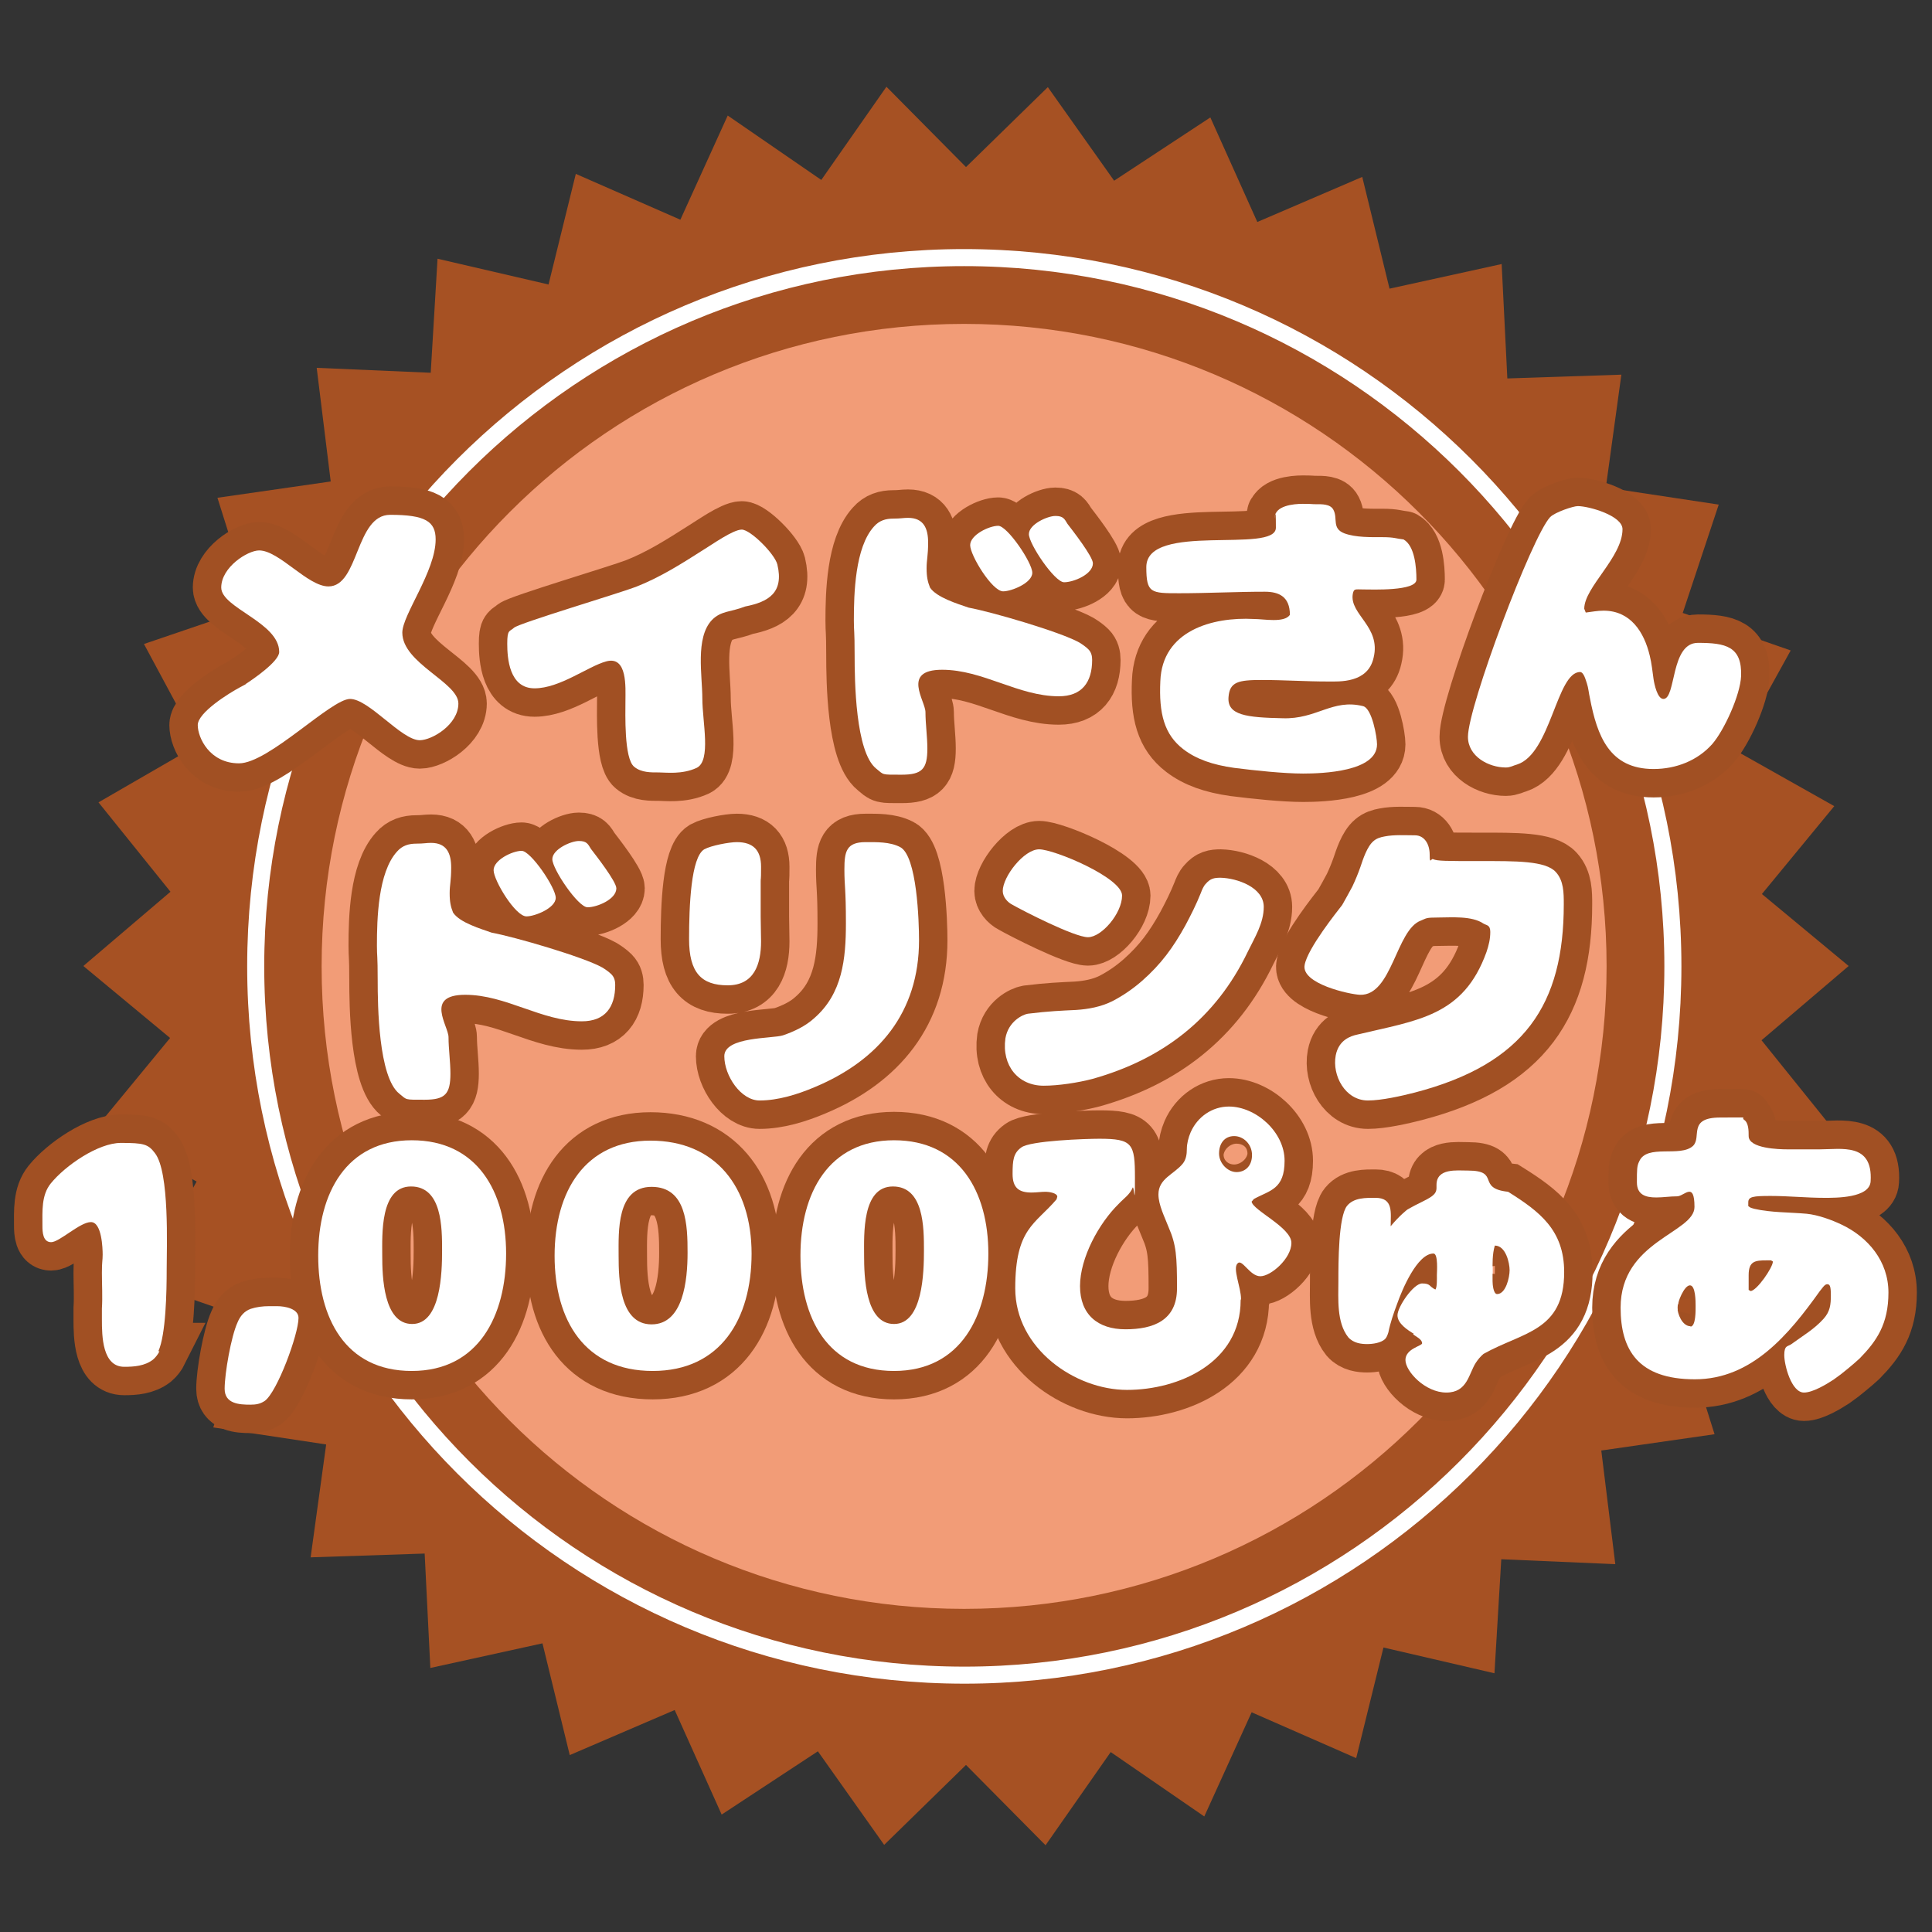 <?xml version="1.0" encoding="UTF-8"?> <svg xmlns="http://www.w3.org/2000/svg" xmlns:xlink="http://www.w3.org/1999/xlink" id="_レイヤー_1" data-name="レイヤー_1" version="1.1" viewBox="0 0 510 510"><rect x="0" y="0" width="510" height="510" fill="#333333" stroke="none"/><defs><style> .st0 { fill: #f29c77; } .st1, .st2, .st3 { fill: none; } .st1, .st3 { stroke: #a15023; stroke-width: 15px; } .st2 { stroke: #fff; stroke-width: 4.5px; } .st4 { fill: #fff; } .st5 { fill: #a65123; } .st3 { stroke-linecap: round; stroke-linejoin: round; } </style></defs><g><g><polygon class="st5" points="488 255 465 274.6 484 298.2 457.7 313.4 472 340 443.5 349.7 452.6 378.6 422.7 382.9 426.4 412.9 396.3 411.6 394.5 441.7 365.2 434.9 358 464.1 330.4 452 317.9 479.5 293.2 462.5 276 487.1 255 465.9 233.4 487 215.9 462.3 190.5 479 178.1 451.4 150.4 463.3 143.2 433.8 113.6 440.3 112.1 410.1 82 411.1 86.1 381.3 56.3 376.8 65.8 348.2 37.3 338.3 51.9 311.9 25.8 297.2 44.9 274 22 255 45 235.4 26 211.8 52.3 196.6 38 170 66.5 160.3 57.4 131.4 87.3 127.1 83.6 97.1 113.7 98.4 115.5 68.3 144.8 75.1 152 45.9 179.6 58 192.1 30.5 216.8 47.5 234 22.9 255 44.1 276.6 23 294.1 47.7 319.5 31 331.9 58.6 359.6 46.7 366.8 76.2 396.4 69.7 397.9 99.9 428 98.9 423.9 128.7 453.7 133.2 444.2 161.8 472.7 171.7 458.1 198.1 484.2 212.8 465.1 236 488 255"></polygon><path class="st0" d="M424.1,255.1c0,93.7-75.9,169.6-169.6,169.6s-169.6-75.9-169.6-169.6S160.8,85.5,254.5,85.5s169.6,75.9,169.6,169.6Z"></path><path class="st2" d="M441.6,255.1c0,103.3-83.7,187.1-187,187.1s-187.1-83.8-187.1-187.1S151.2,68,254.5,68s187.1,83.8,187.1,187.1Z"></path></g><g><g><path class="st4" d="M64.8,180.6c2-1.3,8.9-6,8.9-8.5,0-7.8-15.3-11.6-15.3-17s7-9.8,10-9.8c5.3,0,12.8,9.5,18.3,9.5,8.1,0,7.1-18.9,16.3-18.9s12,1.7,12,6.5c0,8.4-8.8,19.9-8.8,24.6,0,8.1,14.8,13.1,14.8,18.7s-7,9.7-10.2,9.7c-4.8,0-13.4-10.9-18.4-10.9s-21.5,17-29.3,17-10.9-6.8-10.9-10.1,8.2-8.4,11.2-10h0l1.5-.8h0Z"></path><path class="st4" d="M196.7,160.1c-3.8,1.5-6.4,1.1-8.8,3.6-4.4,4.7-2.5,14.6-2.5,20.7s2.4,16.4-1.5,18.3c-3.9,1.8-8.1,1.2-10,1.2s-4.6.1-6.5-1.5c-2.7-2.2-2.3-14-2.3-17.4s.6-12-5.1-10.4c-4.8,1.3-12.2,7.1-18.9,7.1s-7.2-8-7.2-11.8.6-3.1,1.8-4.2c1.3-1.2,27.8-9.1,32.2-10.8,6.4-2.5,12.2-6.2,18-9.9h0c2-1.2,7.6-5.2,9.9-5.2s8.7,6.4,9.4,9.2c1.8,7.5-2.4,9.9-8.5,11.1Z"></path><path class="st4" d="M255.7,160.4c6,1.1,24.2,6.4,29.2,9.2.8.5,1.7,1.1,2.4,1.8.8.8,1,1.8,1,2.8,0,5.9-2.7,9.6-8.8,9.6-10.7,0-20-7-30.8-7s-4.4,8.2-4.4,11.2.5,6.5.5,9.6c0,5.4-1.4,6.9-6.8,6.9s-4.6.1-6.7-1.6c-5.5-4.4-5.7-23.3-5.7-30s-.2-6.1-.2-9.1c0-7.1.3-19.3,5.3-24.8,1.4-1.6,3.1-2.1,5.1-2.1s2.6-.2,3.9-.2c4.2,0,5.3,2.9,5.3,6.5s-.4,4.5-.4,6.8.3,3.6.9,5.1h0c1.7,2.6,7.3,4.3,10.2,5.3h0ZM256.1,143.9c0-2.7,5-5.1,7.4-5.1s9,9.7,9,12.4-5.5,4.9-7.7,4.9c-2.9,0-8.7-9.5-8.7-12.2ZM281.8,138.3c1.3,1.7,6.7,8.6,6.7,10.4,0,2.9-5.1,5-7.6,5s-9.3-10.1-9.3-12.7,4.9-4.8,7-4.8,2.4.8,3.2,2.1h0Z"></path><path class="st4" d="M340.5,162.3c0-4.8-2.9-6.1-6.6-6.1-7.6,0-15.1.4-22.6.4s-8.7,0-8.7-6.9c0-12,34.2-3.4,34.2-10.4s-.3-1.8-.3-2.6c0-3.2,4.9-3.7,7.4-3.7s2.3.1,3.4.1c1.6,0,3.9-.1,4.7,1.5,1.2,2.3-.5,4.9,2.9,6.2,3,1.1,7,1,10.1,1s3.6.4,5.5.6c3,1.7,3.4,7.5,3.4,10.6s-11.8,2.6-14,2.6-2.5-.3-2.8,1.2c-.9,5.4,7.5,8.6,5.5,16.8-1.5,6.8-9.1,6.3-12,6.3-6.1,0-11.5-.4-17.6-.4s-8.4.5-8.7,4.5c-.4,4.8,4.7,5.4,14.3,5.6,9,.3,13.1-5.2,21.2-3.2,2.4.6,3.7,8.2,3.7,10.1,0,7.2-14.4,7.7-19.5,7.7s-12.7-.8-18.2-1.5c-5.7-.8-10-2.3-13.4-4.9-5.1-3.9-6.5-9.5-6.1-18,.5-13.3,13.7-17,24.7-16.4,2.7,0,8,1.1,9.5-1.1Z"></path><path class="st4" d="M418.6,161.7c1.6-.2,3.1-.5,4.7-.5,7.1,0,10.7,5.6,12.2,11.9.5,2,.7,4.1,1,6.2.2,1.3,1,5.2,2.6,5.2,3.4,0,1.8-14.8,9.1-14.8s11.7.9,11.4,8.8c-.2,4.9-4.4,14.2-7.6,17.9-3.9,4.4-9.6,6.6-15.5,6.6-11.7,0-14.9-8.8-16.8-18.7-.3-1.3-.4-2.7-.8-3.9-.3-.8-.8-3-1.8-3-6.2,0-7.7,21.5-16.6,24.4-1.1.3-1.8.8-3,.8-4.5,0-10-2.9-10-8.1,0-8,16.9-52.9,21.7-58,1.3-1.3,6.1-2.9,7.3-2.9,2.9,0,11.8,2.5,11.8,6.1,0,7.4-10.1,15.3-10.1,21l.4,1Z"></path><path class="st4" d="M129.8,246.2c6,1.1,24.2,6.4,29.2,9.2.8.5,1.7,1.1,2.4,1.8.8.8,1,1.8,1,2.8,0,5.9-2.7,9.6-8.8,9.6-10.7,0-20-7-30.8-7s-4.4,8.2-4.4,11.2.5,6.5.5,9.6c0,5.4-1.4,6.9-6.8,6.9s-4.6.1-6.7-1.6c-5.5-4.4-5.7-23.3-5.7-30s-.2-6.1-.2-9.1c0-7.1.3-19.3,5.3-24.8,1.4-1.6,3.1-2.1,5.1-2.1s2.6-.2,3.9-.2c4.2,0,5.3,2.9,5.3,6.5s-.4,4.5-.4,6.8.3,3.6.9,5.1h0c1.8,2.7,7.4,4.3,10.2,5.3h0ZM130.3,229.7c0-2.7,5-5.1,7.4-5.1s9,9.7,9,12.4-5.5,4.9-7.7,4.9c-2.9.1-8.7-9.5-8.7-12.2ZM156,224.1c1.3,1.7,6.7,8.6,6.7,10.4,0,2.9-5.1,5-7.6,5s-9.3-10.1-9.3-12.7,4.9-4.8,7-4.8,2.4.8,3.2,2.1h0Z"></path><path class="st4" d="M200.8,242c0,2.2.1,4.3.1,6.5,0,6-1.8,11.6-8.8,11.6s-10.2-3.4-10.2-12.2.5-21.6,4-23.7c1.8-1,6.6-1.9,8.6-1.9,4.4,0,6.4,2.2,6.4,6.5s-.1,2.5-.1,3.9v9.3ZM228.5,222.3c2.9,0,6.4-.1,9.1,1.3,4.5,2.3,5,19.8,5,24.6,0,19-10.6,31.7-27.6,38.8-4.5,1.9-9.6,3.5-14.5,3.5s-9.3-6.5-9.3-11.7,12.8-4.6,15.5-5.5c2.9-1,5.9-2.4,8.2-4.5,7.5-6.5,8.4-15.7,8.4-25.1s-.4-9.5-.4-14.2.5-7.2,5.6-7.2Z"></path><path class="st4" d="M264.7,235.2c0-3.8,5.6-11,9.6-11s21.9,7.5,21.9,12.2-5.4,11-9,11-17.4-7.1-20-8.6c-1.2-.6-2.5-2-2.5-3.6ZM333.6,239.4c0,4.3-2.4,8.1-4.2,11.8-8.5,17.7-22.5,28.4-41,33.6-3.8,1-9,1.8-12.9,1.8-6.7,0-11.1-5.3-10.1-12.5.8-4.6,4.7-6.3,5.9-6.5,5.7-.7,8.8-.8,12.8-1,3.1-.2,6.5-.8,9.5-2.3,2.9-1.5,5.5-3.3,7.9-5.4,5-4.4,8.2-8.8,11.4-14.6,1.5-2.8,2.9-5.6,4.1-8.6.3-.8.7-1.8,1.3-2.4,1.2-1.4,2.2-1.6,3.9-1.6,4.3.1,11.4,2.5,11.4,7.7Z"></path><path class="st4" d="M354.3,238.9c.9-1.6,1.8-3.2,2.7-4.9.8-1.7,1.5-3.4,2.1-5.1.7-2.1,1.8-5.5,3.5-6.9.8-.7,1.8-1,2.9-1.2,2.5-.5,5.5-.3,8-.3s3.9,2.3,3.9,5.1.4.9.9,1.2c1.2.5,3.2.5,12.5.5s17.2-.1,19.9,2.9c2.1,2.3,2.1,5.5,2.1,8.5,0,26.3-10.2,42.1-39.3,49.7-3.5.9-8.8,2.1-12.4,2.1-6,0-9.5-6.6-8.5-11.9.8-4.1,3.9-5.1,5.7-5.5,15.9-3.8,28-4.8,34.1-21.8.6-1.8,1-3.4,1-5.3s-1-1.7-1.8-2.2c-3.1-2.1-8.5-1.6-11.9-1.6s-3.1.2-4.6.8c-6.6,2.4-7.6,19.9-16.1,19.6-2.7-.1-15.6-2.9-14.6-7.9.8-4.4,8.6-14.1,9.9-15.8Z"></path></g><g><path class="st3" d="M64.8,180.6c2-1.3,8.9-6,8.9-8.5,0-7.8-15.3-11.6-15.3-17s7-9.8,10-9.8c5.3,0,12.8,9.5,18.3,9.5,8.1,0,7.1-18.9,16.3-18.9s12,1.7,12,6.5c0,8.4-8.8,19.9-8.8,24.6,0,8.1,14.8,13.1,14.8,18.7s-7,9.7-10.2,9.7c-4.8,0-13.4-10.9-18.4-10.9s-21.5,17-29.3,17-10.9-6.8-10.9-10.1,8.2-8.4,11.2-10h0l1.5-.8h0Z"></path><path class="st3" d="M196.7,160.1c-3.8,1.5-6.4,1.1-8.8,3.6-4.4,4.7-2.5,14.6-2.5,20.7s2.4,16.4-1.5,18.3c-3.9,1.8-8.1,1.2-10,1.2s-4.6.1-6.5-1.5c-2.7-2.2-2.3-14-2.3-17.4s.6-12-5.1-10.4c-4.8,1.3-12.2,7.1-18.9,7.1s-7.2-8-7.2-11.8.6-3.1,1.8-4.2c1.3-1.2,27.8-9.1,32.2-10.8,6.4-2.5,12.2-6.2,18-9.9h0c2-1.2,7.6-5.2,9.9-5.2s8.7,6.4,9.4,9.2c1.8,7.5-2.4,9.9-8.5,11.1Z"></path><path class="st3" d="M255.7,160.4c6,1.1,24.2,6.4,29.2,9.2.8.5,1.7,1.1,2.4,1.8.8.8,1,1.8,1,2.8,0,5.9-2.7,9.6-8.8,9.6-10.7,0-20-7-30.8-7s-4.4,8.2-4.4,11.2.5,6.5.5,9.6c0,5.4-1.4,6.9-6.8,6.9s-4.6.1-6.7-1.6c-5.5-4.4-5.7-23.3-5.7-30s-.2-6.1-.2-9.1c0-7.1.3-19.3,5.3-24.8,1.4-1.6,3.1-2.1,5.1-2.1s2.6-.2,3.9-.2c4.2,0,5.3,2.9,5.3,6.5s-.4,4.5-.4,6.8.3,3.6.9,5.1h0c1.7,2.6,7.3,4.3,10.2,5.3h0ZM256.1,143.9c0-2.7,5-5.1,7.4-5.1s9,9.7,9,12.4-5.5,4.9-7.7,4.9c-2.9,0-8.7-9.5-8.7-12.2ZM281.8,138.3c1.3,1.7,6.7,8.6,6.7,10.4,0,2.9-5.1,5-7.6,5s-9.3-10.1-9.3-12.7,4.9-4.8,7-4.8,2.4.8,3.2,2.1h0Z"></path><path class="st3" d="M340.5,162.3c0-4.8-2.9-6.1-6.6-6.1-7.6,0-15.1.4-22.6.4s-8.7,0-8.7-6.9c0-12,34.2-3.4,34.2-10.4s-.3-1.8-.3-2.6c0-3.2,4.9-3.7,7.4-3.7s2.3.1,3.4.1c1.6,0,3.9-.1,4.7,1.5,1.2,2.3-.5,4.9,2.9,6.2,3,1.1,7,1,10.1,1s3.6.4,5.5.6c3,1.7,3.4,7.5,3.4,10.6s-11.8,2.6-14,2.6-2.5-.3-2.8,1.2c-.9,5.4,7.5,8.6,5.5,16.8-1.5,6.8-9.1,6.3-12,6.3-6.1,0-11.5-.4-17.6-.4s-8.4.5-8.7,4.5c-.4,4.8,4.7,5.4,14.3,5.6,9,.3,13.1-5.2,21.2-3.2,2.4.6,3.7,8.2,3.7,10.1,0,7.2-14.4,7.7-19.5,7.7s-12.7-.8-18.2-1.5c-5.7-.8-10-2.3-13.4-4.9-5.1-3.9-6.5-9.5-6.1-18,.5-13.3,13.7-17,24.7-16.4,2.7,0,8,1.1,9.5-1.1Z"></path><path class="st3" d="M418.6,161.7c1.6-.2,3.1-.5,4.7-.5,7.1,0,10.7,5.6,12.2,11.9.5,2,.7,4.1,1,6.2.2,1.3,1,5.2,2.6,5.2,3.4,0,1.8-14.8,9.1-14.8s11.7.9,11.4,8.8c-.2,4.9-4.4,14.2-7.6,17.9-3.9,4.4-9.6,6.6-15.5,6.6-11.7,0-14.9-8.8-16.8-18.7-.3-1.3-.4-2.7-.8-3.9-.3-.8-.8-3-1.8-3-6.2,0-7.7,21.5-16.6,24.4-1.1.3-1.8.8-3,.8-4.5,0-10-2.9-10-8.1,0-8,16.9-52.9,21.7-58,1.3-1.3,6.1-2.9,7.3-2.9,2.9,0,11.8,2.5,11.8,6.1,0,7.4-10.1,15.3-10.1,21l.4,1Z"></path><path class="st3" d="M129.8,246.2c6,1.1,24.2,6.4,29.2,9.2.8.5,1.7,1.1,2.4,1.8.8.8,1,1.8,1,2.8,0,5.9-2.7,9.6-8.8,9.6-10.7,0-20-7-30.8-7s-4.4,8.2-4.4,11.2.5,6.5.5,9.6c0,5.4-1.4,6.9-6.8,6.9s-4.6.1-6.7-1.6c-5.5-4.4-5.7-23.3-5.7-30s-.2-6.1-.2-9.1c0-7.1.3-19.3,5.3-24.8,1.4-1.6,3.1-2.1,5.1-2.1s2.6-.2,3.9-.2c4.2,0,5.3,2.9,5.3,6.5s-.4,4.5-.4,6.8.3,3.6.9,5.1h0c1.8,2.7,7.4,4.3,10.2,5.3h0ZM130.3,229.7c0-2.7,5-5.1,7.4-5.1s9,9.7,9,12.4-5.5,4.9-7.7,4.9c-2.9.1-8.7-9.5-8.7-12.2ZM156,224.1c1.3,1.7,6.7,8.6,6.7,10.4,0,2.9-5.1,5-7.6,5s-9.3-10.1-9.3-12.7,4.9-4.8,7-4.8,2.4.8,3.2,2.1h0Z"></path><path class="st3" d="M200.8,242c0,2.2.1,4.3.1,6.5,0,6-1.8,11.6-8.8,11.6s-10.2-3.4-10.2-12.2.5-21.6,4-23.7c1.8-1,6.6-1.9,8.6-1.9,4.4,0,6.4,2.2,6.4,6.5s-.1,2.5-.1,3.9v9.3ZM228.5,222.3c2.9,0,6.4-.1,9.1,1.3,4.5,2.3,5,19.8,5,24.6,0,19-10.6,31.7-27.6,38.8-4.5,1.9-9.6,3.5-14.5,3.5s-9.3-6.5-9.3-11.7,12.8-4.6,15.5-5.5c2.9-1,5.9-2.4,8.2-4.5,7.5-6.5,8.4-15.7,8.4-25.1s-.4-9.5-.4-14.2.5-7.2,5.6-7.2Z"></path><path class="st3" d="M264.7,235.2c0-3.8,5.6-11,9.6-11s21.9,7.5,21.9,12.2-5.4,11-9,11-17.4-7.1-20-8.6c-1.2-.6-2.5-2-2.5-3.6ZM333.6,239.4c0,4.3-2.4,8.1-4.2,11.8-8.5,17.7-22.5,28.4-41,33.6-3.8,1-9,1.8-12.9,1.8-6.7,0-11.1-5.3-10.1-12.5.8-4.6,4.7-6.3,5.9-6.5,5.7-.7,8.8-.8,12.8-1,3.1-.2,6.5-.8,9.5-2.3,2.9-1.5,5.5-3.3,7.9-5.4,5-4.4,8.2-8.8,11.4-14.6,1.5-2.8,2.9-5.6,4.1-8.6.3-.8.7-1.8,1.3-2.4,1.2-1.4,2.2-1.6,3.9-1.6,4.3.1,11.4,2.5,11.4,7.7Z"></path><path class="st3" d="M354.3,238.9c.9-1.6,1.8-3.2,2.7-4.9.8-1.7,1.5-3.4,2.1-5.1.7-2.1,1.8-5.5,3.5-6.9.8-.7,1.8-1,2.9-1.2,2.5-.5,5.5-.3,8-.3s3.9,2.3,3.9,5.1.4.9.9,1.2c1.2.5,3.2.5,12.5.5s17.2-.1,19.9,2.9c2.1,2.3,2.1,5.5,2.1,8.5,0,26.3-10.2,42.1-39.3,49.7-3.5.9-8.8,2.1-12.4,2.1-6,0-9.5-6.6-8.5-11.9.8-4.1,3.9-5.1,5.7-5.5,15.9-3.8,28-4.8,34.1-21.8.6-1.8,1-3.4,1-5.3s-1-1.7-1.8-2.2c-3.1-2.1-8.5-1.6-11.9-1.6s-3.1.2-4.6.8c-6.6,2.4-7.6,19.9-16.1,19.6-2.7-.1-15.6-2.9-14.6-7.9.8-4.4,8.6-14.1,9.9-15.8Z"></path></g><g><path class="st4" d="M64.8,180.6c2-1.3,8.9-6,8.9-8.5,0-7.8-15.3-11.6-15.3-17s7-9.8,10-9.8c5.3,0,12.8,9.5,18.3,9.5,8.1,0,7.1-18.9,16.3-18.9s12,1.7,12,6.5c0,8.4-8.8,19.9-8.8,24.6,0,8.1,14.8,13.1,14.8,18.7s-7,9.7-10.2,9.7c-4.8,0-13.4-10.9-18.4-10.9s-21.5,17-29.3,17-10.9-6.8-10.9-10.1,8.2-8.4,11.2-10h0l1.5-.8h0Z"></path><path class="st4" d="M196.7,160.1c-3.8,1.5-6.4,1.1-8.8,3.6-4.4,4.7-2.5,14.6-2.5,20.7s2.4,16.4-1.5,18.3c-3.9,1.8-8.1,1.2-10,1.2s-4.6.1-6.5-1.5c-2.7-2.2-2.3-14-2.3-17.4s.6-12-5.1-10.4c-4.8,1.3-12.2,7.1-18.9,7.1s-7.2-8-7.2-11.8.6-3.1,1.8-4.2c1.3-1.2,27.8-9.1,32.2-10.8,6.4-2.5,12.2-6.2,18-9.9h0c2-1.2,7.6-5.2,9.9-5.2s8.7,6.4,9.4,9.2c1.8,7.5-2.4,9.9-8.5,11.1Z"></path><path class="st4" d="M255.7,160.4c6,1.1,24.2,6.4,29.2,9.2.8.5,1.7,1.1,2.4,1.8.8.8,1,1.8,1,2.8,0,5.9-2.7,9.6-8.8,9.6-10.7,0-20-7-30.8-7s-4.4,8.2-4.4,11.2.5,6.5.5,9.6c0,5.4-1.4,6.9-6.8,6.9s-4.6.1-6.7-1.6c-5.5-4.4-5.7-23.3-5.7-30s-.2-6.1-.2-9.1c0-7.1.3-19.3,5.3-24.8,1.4-1.6,3.1-2.1,5.1-2.1s2.6-.2,3.9-.2c4.2,0,5.3,2.9,5.3,6.5s-.4,4.5-.4,6.8.3,3.6.9,5.1h0c1.7,2.6,7.3,4.3,10.2,5.3h0ZM256.1,143.9c0-2.7,5-5.1,7.4-5.1s9,9.7,9,12.4-5.5,4.9-7.7,4.9c-2.9,0-8.7-9.5-8.7-12.2ZM281.8,138.3c1.3,1.7,6.7,8.6,6.7,10.4,0,2.9-5.1,5-7.6,5s-9.3-10.1-9.3-12.7,4.9-4.8,7-4.8,2.4.8,3.2,2.1h0Z"></path><path class="st4" d="M340.5,162.3c0-4.8-2.9-6.1-6.6-6.1-7.6,0-15.1.4-22.6.4s-8.7,0-8.7-6.9c0-12,34.2-3.4,34.2-10.4s-.3-1.8-.3-2.6c0-3.2,4.9-3.7,7.4-3.7s2.3.1,3.4.1c1.6,0,3.9-.1,4.7,1.5,1.2,2.3-.5,4.9,2.9,6.2,3,1.1,7,1,10.1,1s3.6.4,5.5.6c3,1.7,3.4,7.5,3.4,10.6s-11.8,2.6-14,2.6-2.5-.3-2.8,1.2c-.9,5.4,7.5,8.6,5.5,16.8-1.5,6.8-9.1,6.3-12,6.3-6.1,0-11.5-.4-17.6-.4s-8.4.5-8.7,4.5c-.4,4.8,4.7,5.4,14.3,5.6,9,.3,13.1-5.2,21.2-3.2,2.4.6,3.7,8.2,3.7,10.1,0,7.2-14.4,7.7-19.5,7.7s-12.7-.8-18.2-1.5c-5.7-.8-10-2.3-13.4-4.9-5.1-3.9-6.5-9.5-6.1-18,.5-13.3,13.7-17,24.7-16.4,2.7,0,8,1.1,9.5-1.1Z"></path><path class="st4" d="M418.6,161.7c1.6-.2,3.1-.5,4.7-.5,7.1,0,10.7,5.6,12.2,11.9.5,2,.7,4.1,1,6.2.2,1.3,1,5.2,2.6,5.2,3.4,0,1.8-14.8,9.1-14.8s11.7.9,11.4,8.8c-.2,4.9-4.4,14.2-7.6,17.9-3.9,4.4-9.6,6.6-15.5,6.6-11.7,0-14.9-8.8-16.8-18.7-.3-1.3-.4-2.7-.8-3.9-.3-.8-.8-3-1.8-3-6.2,0-7.7,21.5-16.6,24.4-1.1.3-1.8.8-3,.8-4.5,0-10-2.9-10-8.1,0-8,16.9-52.9,21.7-58,1.3-1.3,6.1-2.9,7.3-2.9,2.9,0,11.8,2.5,11.8,6.1,0,7.4-10.1,15.3-10.1,21l.4,1Z"></path><path class="st4" d="M129.8,246.2c6,1.1,24.2,6.4,29.2,9.2.8.5,1.7,1.1,2.4,1.8.8.8,1,1.8,1,2.8,0,5.9-2.7,9.6-8.8,9.6-10.7,0-20-7-30.8-7s-4.4,8.2-4.4,11.2.5,6.5.5,9.6c0,5.4-1.4,6.9-6.8,6.9s-4.6.1-6.7-1.6c-5.5-4.4-5.7-23.3-5.7-30s-.2-6.1-.2-9.1c0-7.1.3-19.3,5.3-24.8,1.4-1.6,3.1-2.1,5.1-2.1s2.6-.2,3.9-.2c4.2,0,5.3,2.9,5.3,6.5s-.4,4.5-.4,6.8.3,3.6.9,5.1h0c1.8,2.7,7.4,4.3,10.2,5.3h0ZM130.3,229.7c0-2.7,5-5.1,7.4-5.1s9,9.7,9,12.4-5.5,4.9-7.7,4.9c-2.9.1-8.7-9.5-8.7-12.2ZM156,224.1c1.3,1.7,6.7,8.6,6.7,10.4,0,2.9-5.1,5-7.6,5s-9.3-10.1-9.3-12.7,4.9-4.8,7-4.8,2.4.8,3.2,2.1h0Z"></path><path class="st4" d="M200.8,242c0,2.2.1,4.3.1,6.5,0,6-1.8,11.6-8.8,11.6s-10.2-3.4-10.2-12.2.5-21.6,4-23.7c1.8-1,6.6-1.9,8.6-1.9,4.4,0,6.4,2.2,6.4,6.5s-.1,2.5-.1,3.9v9.3ZM228.5,222.3c2.9,0,6.4-.1,9.1,1.3,4.5,2.3,5,19.8,5,24.6,0,19-10.6,31.7-27.6,38.8-4.5,1.9-9.6,3.5-14.5,3.5s-9.3-6.5-9.3-11.7,12.8-4.6,15.5-5.5c2.9-1,5.9-2.4,8.2-4.5,7.5-6.5,8.4-15.7,8.4-25.1s-.4-9.5-.4-14.2.5-7.2,5.6-7.2Z"></path><path class="st4" d="M264.7,235.2c0-3.8,5.6-11,9.6-11s21.9,7.5,21.9,12.2-5.4,11-9,11-17.4-7.1-20-8.6c-1.2-.6-2.5-2-2.5-3.6ZM333.6,239.4c0,4.3-2.4,8.1-4.2,11.8-8.5,17.7-22.5,28.4-41,33.6-3.8,1-9,1.8-12.9,1.8-6.7,0-11.1-5.3-10.1-12.5.8-4.6,4.7-6.3,5.9-6.5,5.7-.7,8.8-.8,12.8-1,3.1-.2,6.5-.8,9.5-2.3,2.9-1.5,5.5-3.3,7.9-5.4,5-4.4,8.2-8.8,11.4-14.6,1.5-2.8,2.9-5.6,4.1-8.6.3-.8.7-1.8,1.3-2.4,1.2-1.4,2.2-1.6,3.9-1.6,4.3.1,11.4,2.5,11.4,7.7Z"></path><path class="st4" d="M354.3,238.9c.9-1.6,1.8-3.2,2.7-4.9.8-1.7,1.5-3.4,2.1-5.1.7-2.1,1.8-5.5,3.5-6.9.8-.7,1.8-1,2.9-1.2,2.5-.5,5.5-.3,8-.3s3.9,2.3,3.9,5.1.4.9.9,1.2c1.2.5,3.2.5,12.5.5s17.2-.1,19.9,2.9c2.1,2.3,2.1,5.5,2.1,8.5,0,26.3-10.2,42.1-39.3,49.7-3.5.9-8.8,2.1-12.4,2.1-6,0-9.5-6.6-8.5-11.9.8-4.1,3.9-5.1,5.7-5.5,15.9-3.8,28-4.8,34.1-21.8.6-1.8,1-3.4,1-5.3s-1-1.7-1.8-2.2c-3.1-2.1-8.5-1.6-11.9-1.6s-3.1.2-4.6.8c-6.6,2.4-7.6,19.9-16.1,19.6-2.7-.1-15.6-2.9-14.6-7.9.8-4.4,8.6-14.1,9.9-15.8Z"></path></g></g></g><g><g><path class="st4" d="M42.1,356.7c-.4.8-1,1.6-1.7,2.2-2.2,1.7-5,1.9-7.6,1.9-5.8,0-5.9-8.1-5.9-12.5s0-1.9,0-2.9c.2-3.1,0-6.3,0-9.4s.2-3.2.2-4.8-.2-8.6-3.1-8.6-8.3,5.3-10.5,5.3-2.3-2.7-2.3-4.3c0-3.9-.3-8.1,2.2-11.2,3.8-4.7,12.5-10.7,18.5-10.7s7.2.3,9,2.7c3.9,5,3.1,24.9,3.1,30.7s-.2,17.2-2.2,21.6Z"></path><path class="st4" d="M73.2,344.8c1.9,0,5.6.6,5.6,3.1,0,4.3-5.6,19.5-8.9,21.9-1.2.8-2.3,1-3.8,1-2.9,0-6.8-.2-6.8-4.2s1.7-13.8,3.4-17.5c.7-1.7,1.8-3,3.5-3.6,1.5-.5,3.2-.7,4.8-.7h2.1Z"></path><path class="st4" d="M84,331.4c0-16.4,7.4-30.4,24.7-30.4s24.9,13.6,24.9,29.9-7.2,31-24.9,31-24.7-14.2-24.7-30.4ZM116.7,330.1c0-6,0-16.9-8.2-16.9s-7.6,12.7-7.6,18.2.3,18.1,7.9,18.1,7.9-13.6,7.9-19.5Z"></path><path class="st4" d="M198.4,330.9c0,17.3-8.2,31-26.1,31s-25.9-13.3-25.9-30.4,8.1-30.4,25.3-30.4,26.7,12.2,26.7,29.9ZM181.5,330.7c0-7.1-.2-17.4-9.5-17.4s-8.7,11.9-8.7,18.2.3,18.1,8.7,18.1,9.5-11.7,9.5-18.9Z"></path><path class="st4" d="M211.3,331.4c0-16.4,7.4-30.4,24.7-30.4s24.9,13.6,24.9,29.9-7.2,31-24.9,31-24.7-14.2-24.7-30.4ZM243.9,330.1c0-6,0-16.9-8.2-16.9s-7.6,12.7-7.6,18.2.3,18.1,7.9,18.1,7.9-13.6,7.9-19.5Z"></path><path class="st4" d="M327.5,343.2c0,16.5-16.3,23.7-30,23.7s-29.5-10.9-29.5-26.8,5.3-16.9,10.9-23.5l.2-.7c0-1-2.3-1.3-3-1.3-1.3,0-2.5.2-3.8.2-3.4,0-5-1.3-5-4.9s.2-5.5,2.3-7c2.3-1.8,17.1-2.3,20.6-2.3,8.8,0,9.4,1.3,9.4,10.3s-.2,1.9-.6,2.6c-.7,1.8-2.4,2.9-3.7,4.3-5.2,5.1-10.2,14.2-10.2,21.7s4.7,11.4,12,11.4,13.6-2.3,13.6-10.8-.2-11.5-2.2-16.1c-1-2.6-2.7-5.9-2.7-8.7,0-4.2,4.1-5.3,6.4-8.1.9-1.1,1.1-2.5,1.1-3.9s.4-3,1-4.4c1.8-4.1,5.7-6.8,10.1-6.8,7.1,0,14.7,6.7,14.7,14.3s-3.9,7.8-8.1,10.1h0l-.6.7c.3,2.3,10.5,6.8,10.5,10.9s-5.4,8.8-8.2,8.8-4.8-4.7-6-3.4c-1.4,1.3.9,6.3.9,9.4ZM325.8,299.9c-2.6,0-4,2-4,4.6s2.3,4.9,4.6,4.9,4.1-1.6,4.1-4.5-2.3-5-4.7-5Z"></path><path class="st4" d="M373.2,352.1c-1.6-1-4.3-2.7-4.3-4.9s4.2-8.4,6.5-8.4,1.8.8,3.5,1.6c.5-.5.4-3.1.4-3.8s.4-5.7-.9-5.7c-4.3,0-8.3,9.6-9.6,13.3-.9,2.4-1.8,5-2.3,7.5-.2.6-.4,1.3-.9,1.8-1.1,1-3.2,1.3-4.7,1.3s-3.6-.2-5-1.8c-3.1-3.9-2.6-10.2-2.6-14.9s0-17,2.3-19.8c1.8-2.2,5-2.1,7.5-2.1,4.8,0,4,4,4,7.5,2.4-2.9,4.4-4.4,4.4-4.4,0,0,2.1-1.2,3-1.6,3.2-1.6,4.7-2.3,4.7-4.1v-.8c0-4.5,5.4-3.8,8.3-3.8,8.7,0,2.1,4.7,10.6,5.6,8.3,5.2,14.8,10.1,14.8,21.2,0,15.7-11,15.8-21.3,21.6-.8.7-1.4,1.4-2,2.3-1.9,2.9-2.2,7.9-7.8,7.9s-10.8-5.6-10.8-8.6,4.4-3.7,4.4-4.4c0-1.1-1.7-1.8-2.4-2.4h0ZM394,338.2c0,.8.2,3.4,1.2,3.4,2.3,0,3.3-4.4,3.3-6.3s-1-6.5-3.9-6.5c-.7,2.3-.6,4.9-.6,7.3v2Z"></path><path class="st4" d="M461.7,318.5c.2.3,1,.5,1.4.6,4.3,1,9.3.9,13.8,1.3,3,.3,6.6,1.6,9.3,2.9,6.9,3.3,12.3,9.6,12.3,17.9s-3.1,12.8-7.6,17.4c-1,.9-2,1.8-3,2.6-1.3,1.1-2.6,2.1-3.9,3-2,1.3-5.5,3.4-7.8,3.4-3.3,0-5.2-7.2-5.2-9.9s1-2.2,1.9-2.9c3-2.2,6-3.9,8.5-6.7,1.7-1.9,1.9-3.7,1.9-6.2s-.3-2.9-1-2.9-1.5,1.4-1.9,1.8c-8.2,11.5-18,23.3-33,23.3s-19.6-7.8-19.6-18.9c0-17.7,19.5-19.7,19.5-26.6s-2.7-2.8-4.6-2.8-3.6.3-5.5.3c-2.8,0-5.1-.7-5.1-4s0-4.3.6-5.5c2-4.7,10.8-1,14.2-4.1,2.4-2.3-1.5-7.5,7.2-7.5s5.2-.2,6.3.6c1.2.8,1.2,2.9,1.2,4.3,0,3.3,8.1,3.5,10.2,3.5h8.6c5.7,0,14-1.8,13.4,8.4-.2,4.5-9.3,4.4-12.2,4.4-4.7,0-9.5-.5-14.2-.5s-5.9.2-5.9,1.7,0,.8,0,1ZM446.2,350.2c1.5,0,1.4-4.4,1.4-5.5s0-5.4-1.5-5.4-3.3,4.4-3.3,5.9,1.2,4.9,3.5,4.9ZM467.5,332.7h-1.1c-3.1,0-4.8.2-4.8,3.9v3.9l.5.3c1.6,0,5.9-6.2,5.9-7.8l-.5-.3Z"></path></g><g><path class="st1" d="M42.1,356.7c-.4.8-1,1.6-1.7,2.2-2.2,1.7-5,1.9-7.6,1.9-5.8,0-5.9-8.1-5.9-12.5s0-1.9,0-2.9c.2-3.1,0-6.3,0-9.4s.2-3.2.2-4.8-.2-8.6-3.1-8.6-8.3,5.3-10.5,5.3-2.3-2.7-2.3-4.3c0-3.9-.3-8.1,2.2-11.2,3.8-4.7,12.5-10.7,18.5-10.7s7.2.3,9,2.7c3.9,5,3.1,24.9,3.1,30.7s-.2,17.2-2.2,21.6Z"></path><path class="st1" d="M73.2,344.8c1.9,0,5.6.6,5.6,3.1,0,4.3-5.6,19.5-8.9,21.9-1.2.8-2.3,1-3.8,1-2.9,0-6.8-.2-6.8-4.2s1.7-13.8,3.4-17.5c.7-1.7,1.8-3,3.5-3.6,1.5-.5,3.2-.7,4.8-.7h2.1Z"></path><path class="st1" d="M84,331.4c0-16.4,7.4-30.4,24.7-30.4s24.9,13.6,24.9,29.9-7.2,31-24.9,31-24.7-14.2-24.7-30.4ZM116.7,330.1c0-6,0-16.9-8.2-16.9s-7.6,12.7-7.6,18.2.3,18.1,7.9,18.1,7.9-13.6,7.9-19.5Z"></path><path class="st1" d="M198.4,330.9c0,17.3-8.2,31-26.1,31s-25.9-13.3-25.9-30.4,8.1-30.4,25.3-30.4,26.7,12.2,26.7,29.9ZM181.5,330.7c0-7.1-.2-17.4-9.5-17.4s-8.7,11.9-8.7,18.2.3,18.1,8.7,18.1,9.5-11.7,9.5-18.9Z"></path><path class="st1" d="M211.3,331.4c0-16.4,7.4-30.4,24.7-30.4s24.9,13.6,24.9,29.9-7.2,31-24.9,31-24.7-14.2-24.7-30.4ZM243.9,330.1c0-6,0-16.9-8.2-16.9s-7.6,12.7-7.6,18.2.3,18.1,7.9,18.1,7.9-13.6,7.9-19.5Z"></path><path class="st1" d="M327.5,343.2c0,16.5-16.3,23.7-30,23.7s-29.5-10.9-29.5-26.8,5.3-16.9,10.9-23.5l.2-.7c0-1-2.3-1.3-3-1.3-1.3,0-2.5.2-3.8.2-3.4,0-5-1.3-5-4.9s.2-5.5,2.3-7c2.3-1.8,17.1-2.3,20.6-2.3,8.8,0,9.4,1.3,9.4,10.3s-.2,1.9-.6,2.6c-.7,1.8-2.4,2.9-3.7,4.3-5.2,5.1-10.2,14.2-10.2,21.7s4.7,11.4,12,11.4,13.6-2.3,13.6-10.8-.2-11.5-2.2-16.1c-1-2.6-2.7-5.9-2.7-8.7,0-4.2,4.1-5.3,6.4-8.1.9-1.1,1.1-2.5,1.1-3.9s.4-3,1-4.4c1.8-4.1,5.7-6.8,10.1-6.8,7.1,0,14.7,6.7,14.7,14.3s-3.9,7.8-8.1,10.1h0l-.6.7c.3,2.3,10.5,6.8,10.5,10.9s-5.4,8.8-8.2,8.8-4.8-4.7-6-3.4c-1.4,1.3.9,6.3.9,9.4ZM325.8,299.9c-2.6,0-4,2-4,4.6s2.3,4.9,4.6,4.9,4.1-1.6,4.1-4.5-2.3-5-4.7-5Z"></path><path class="st1" d="M373.2,352.1c-1.6-1-4.3-2.7-4.3-4.9s4.2-8.4,6.5-8.4,1.8.8,3.5,1.6c.5-.5.4-3.1.4-3.8s.4-5.7-.9-5.7c-4.3,0-8.3,9.6-9.6,13.3-.9,2.4-1.8,5-2.3,7.5-.2.6-.4,1.3-.9,1.8-1.1,1-3.2,1.3-4.7,1.3s-3.6-.2-5-1.8c-3.1-3.9-2.6-10.2-2.6-14.9s0-17,2.3-19.8c1.8-2.2,5-2.1,7.5-2.1,4.8,0,4,4,4,7.5,2.4-2.9,4.4-4.4,4.4-4.4,0,0,2.1-1.2,3-1.6,3.2-1.6,4.7-2.3,4.7-4.1v-.8c0-4.5,5.4-3.8,8.3-3.8,8.7,0,2.1,4.7,10.6,5.6,8.3,5.2,14.8,10.1,14.8,21.2,0,15.7-11,15.8-21.3,21.6-.8.7-1.4,1.4-2,2.3-1.9,2.9-2.2,7.9-7.8,7.9s-10.8-5.6-10.8-8.6,4.4-3.7,4.4-4.4c0-1.1-1.7-1.8-2.4-2.4h0ZM394,338.2c0,.8.2,3.4,1.2,3.4,2.3,0,3.3-4.4,3.3-6.3s-1-6.5-3.9-6.5c-.7,2.3-.6,4.9-.6,7.3v2Z"></path><path class="st1" d="M461.7,318.5c.2.3,1,.5,1.4.6,4.3,1,9.3.9,13.8,1.3,3,.3,6.6,1.6,9.3,2.9,6.9,3.3,12.3,9.6,12.3,17.9s-3.1,12.8-7.6,17.4c-1,.9-2,1.8-3,2.6-1.3,1.1-2.6,2.1-3.9,3-2,1.3-5.5,3.4-7.8,3.4-3.3,0-5.2-7.2-5.2-9.9s1-2.2,1.9-2.9c3-2.2,6-3.9,8.5-6.7,1.7-1.9,1.9-3.7,1.9-6.2s-.3-2.9-1-2.9-1.5,1.4-1.9,1.8c-8.2,11.5-18,23.3-33,23.3s-19.6-7.8-19.6-18.9c0-17.7,19.5-19.7,19.5-26.6s-2.7-2.8-4.6-2.8-3.6.3-5.5.3c-2.8,0-5.1-.7-5.1-4s0-4.3.6-5.5c2-4.7,10.8-1,14.2-4.1,2.4-2.3-1.5-7.5,7.2-7.5s5.2-.2,6.3.6c1.2.8,1.2,2.9,1.2,4.3,0,3.3,8.1,3.5,10.2,3.5h8.6c5.7,0,14-1.8,13.4,8.4-.2,4.5-9.3,4.4-12.2,4.4-4.7,0-9.5-.5-14.2-.5s-5.9.2-5.9,1.7,0,.8,0,1ZM446.2,350.2c1.5,0,1.4-4.4,1.4-5.5s0-5.4-1.5-5.4-3.3,4.4-3.3,5.9,1.2,4.9,3.5,4.9ZM467.5,332.7h-1.1c-3.1,0-4.8.2-4.8,3.9v3.9l.5.3c1.6,0,5.9-6.2,5.9-7.8l-.5-.3Z"></path></g><g><path class="st4" d="M42.1,356.7c-.4.8-1,1.6-1.7,2.2-2.2,1.7-5,1.9-7.6,1.9-5.8,0-5.9-8.1-5.9-12.5s0-1.9,0-2.9c.2-3.1,0-6.3,0-9.4s.2-3.2.2-4.8-.2-8.6-3.1-8.6-8.3,5.3-10.5,5.3-2.3-2.7-2.3-4.3c0-3.9-.3-8.1,2.2-11.2,3.8-4.7,12.5-10.7,18.5-10.7s7.2.3,9,2.7c3.9,5,3.1,24.9,3.1,30.7s-.2,17.2-2.2,21.6Z"></path><path class="st4" d="M73.2,344.8c1.9,0,5.6.6,5.6,3.1,0,4.3-5.6,19.5-8.9,21.9-1.2.8-2.3,1-3.8,1-2.9,0-6.8-.2-6.8-4.2s1.7-13.8,3.4-17.5c.7-1.7,1.8-3,3.5-3.6,1.5-.5,3.2-.7,4.8-.7h2.1Z"></path><path class="st4" d="M84,331.4c0-16.4,7.4-30.4,24.7-30.4s24.9,13.6,24.9,29.9-7.2,31-24.9,31-24.7-14.2-24.7-30.4ZM116.7,330.1c0-6,0-16.9-8.2-16.9s-7.6,12.7-7.6,18.2.3,18.1,7.9,18.1,7.9-13.6,7.9-19.5Z"></path><path class="st4" d="M198.4,330.9c0,17.3-8.2,31-26.1,31s-25.9-13.3-25.9-30.4,8.1-30.4,25.3-30.4,26.7,12.2,26.7,29.9ZM181.5,330.7c0-7.1-.2-17.4-9.5-17.4s-8.7,11.9-8.7,18.2.3,18.1,8.7,18.1,9.5-11.7,9.5-18.9Z"></path><path class="st4" d="M211.3,331.4c0-16.4,7.4-30.4,24.7-30.4s24.9,13.6,24.9,29.9-7.2,31-24.9,31-24.7-14.2-24.7-30.4ZM243.9,330.1c0-6,0-16.9-8.2-16.9s-7.6,12.7-7.6,18.2.3,18.1,7.9,18.1,7.9-13.6,7.9-19.5Z"></path><path class="st4" d="M327.5,343.2c0,16.5-16.3,23.7-30,23.7s-29.5-10.9-29.5-26.8,5.3-16.9,10.9-23.5l.2-.7c0-1-2.3-1.3-3-1.3-1.3,0-2.5.2-3.8.2-3.4,0-5-1.3-5-4.9s.2-5.5,2.3-7c2.3-1.8,17.1-2.3,20.6-2.3,8.8,0,9.4,1.3,9.4,10.3s-.2,1.9-.6,2.6c-.7,1.8-2.4,2.9-3.7,4.3-5.2,5.1-10.2,14.2-10.2,21.7s4.7,11.4,12,11.4,13.6-2.3,13.6-10.8-.2-11.5-2.2-16.1c-1-2.6-2.7-5.9-2.7-8.7,0-4.2,4.1-5.3,6.4-8.1.9-1.1,1.1-2.5,1.1-3.9s.4-3,1-4.4c1.8-4.1,5.7-6.8,10.1-6.8,7.1,0,14.7,6.7,14.7,14.3s-3.9,7.8-8.1,10.1h0l-.6.7c.3,2.3,10.5,6.8,10.5,10.9s-5.4,8.8-8.2,8.8-4.8-4.7-6-3.4c-1.4,1.3.9,6.3.9,9.4ZM325.8,299.9c-2.6,0-4,2-4,4.6s2.3,4.9,4.6,4.9,4.1-1.6,4.1-4.5-2.3-5-4.7-5Z"></path><path class="st4" d="M373.2,352.1c-1.6-1-4.3-2.7-4.3-4.9s4.2-8.4,6.5-8.4,1.8.8,3.5,1.6c.5-.5.4-3.1.4-3.8s.4-5.7-.9-5.7c-4.3,0-8.3,9.6-9.6,13.3-.9,2.4-1.8,5-2.3,7.5-.2.6-.4,1.3-.9,1.8-1.1,1-3.2,1.3-4.7,1.3s-3.6-.2-5-1.8c-3.1-3.9-2.6-10.2-2.6-14.9s0-17,2.3-19.8c1.8-2.2,5-2.1,7.5-2.1,4.8,0,4,4,4,7.5,2.4-2.9,4.4-4.4,4.4-4.4,0,0,2.1-1.2,3-1.6,3.2-1.6,4.7-2.3,4.7-4.1v-.8c0-4.5,5.4-3.8,8.3-3.8,8.7,0,2.1,4.7,10.6,5.6,8.3,5.2,14.8,10.1,14.8,21.2,0,15.7-11,15.8-21.3,21.6-.8.7-1.4,1.4-2,2.3-1.9,2.9-2.2,7.9-7.8,7.9s-10.8-5.6-10.8-8.6,4.4-3.7,4.4-4.4c0-1.1-1.7-1.8-2.4-2.4h0ZM394,338.2c0,.8.2,3.4,1.2,3.4,2.3,0,3.3-4.4,3.3-6.3s-1-6.5-3.9-6.5c-.7,2.3-.6,4.9-.6,7.3v2Z"></path><path class="st4" d="M461.7,318.5c.2.3,1,.5,1.4.6,4.3,1,9.3.9,13.8,1.3,3,.3,6.6,1.6,9.3,2.9,6.9,3.3,12.3,9.6,12.3,17.9s-3.1,12.8-7.6,17.4c-1,.9-2,1.8-3,2.6-1.3,1.1-2.6,2.1-3.9,3-2,1.3-5.5,3.4-7.8,3.4-3.3,0-5.2-7.2-5.2-9.9s1-2.2,1.9-2.9c3-2.2,6-3.9,8.5-6.7,1.7-1.9,1.9-3.7,1.9-6.2s-.3-2.9-1-2.9-1.5,1.4-1.9,1.8c-8.2,11.5-18,23.3-33,23.3s-19.6-7.8-19.6-18.9c0-17.7,19.5-19.7,19.5-26.6s-2.7-2.8-4.6-2.8-3.6.3-5.5.3c-2.8,0-5.1-.7-5.1-4s0-4.3.6-5.5c2-4.7,10.8-1,14.2-4.1,2.4-2.3-1.5-7.5,7.2-7.5s5.2-.2,6.3.6c1.2.8,1.2,2.9,1.2,4.3,0,3.3,8.1,3.5,10.2,3.5h8.6c5.7,0,14-1.8,13.4,8.4-.2,4.5-9.3,4.4-12.2,4.4-4.7,0-9.5-.5-14.2-.5s-5.9.2-5.9,1.7,0,.8,0,1ZM446.2,350.2c1.5,0,1.4-4.4,1.4-5.5s0-5.4-1.5-5.4-3.3,4.4-3.3,5.9,1.2,4.9,3.5,4.9ZM467.5,332.7h-1.1c-3.1,0-4.8.2-4.8,3.9v3.9l.5.3c1.6,0,5.9-6.2,5.9-7.8l-.5-.3Z"></path></g></g></svg> 
